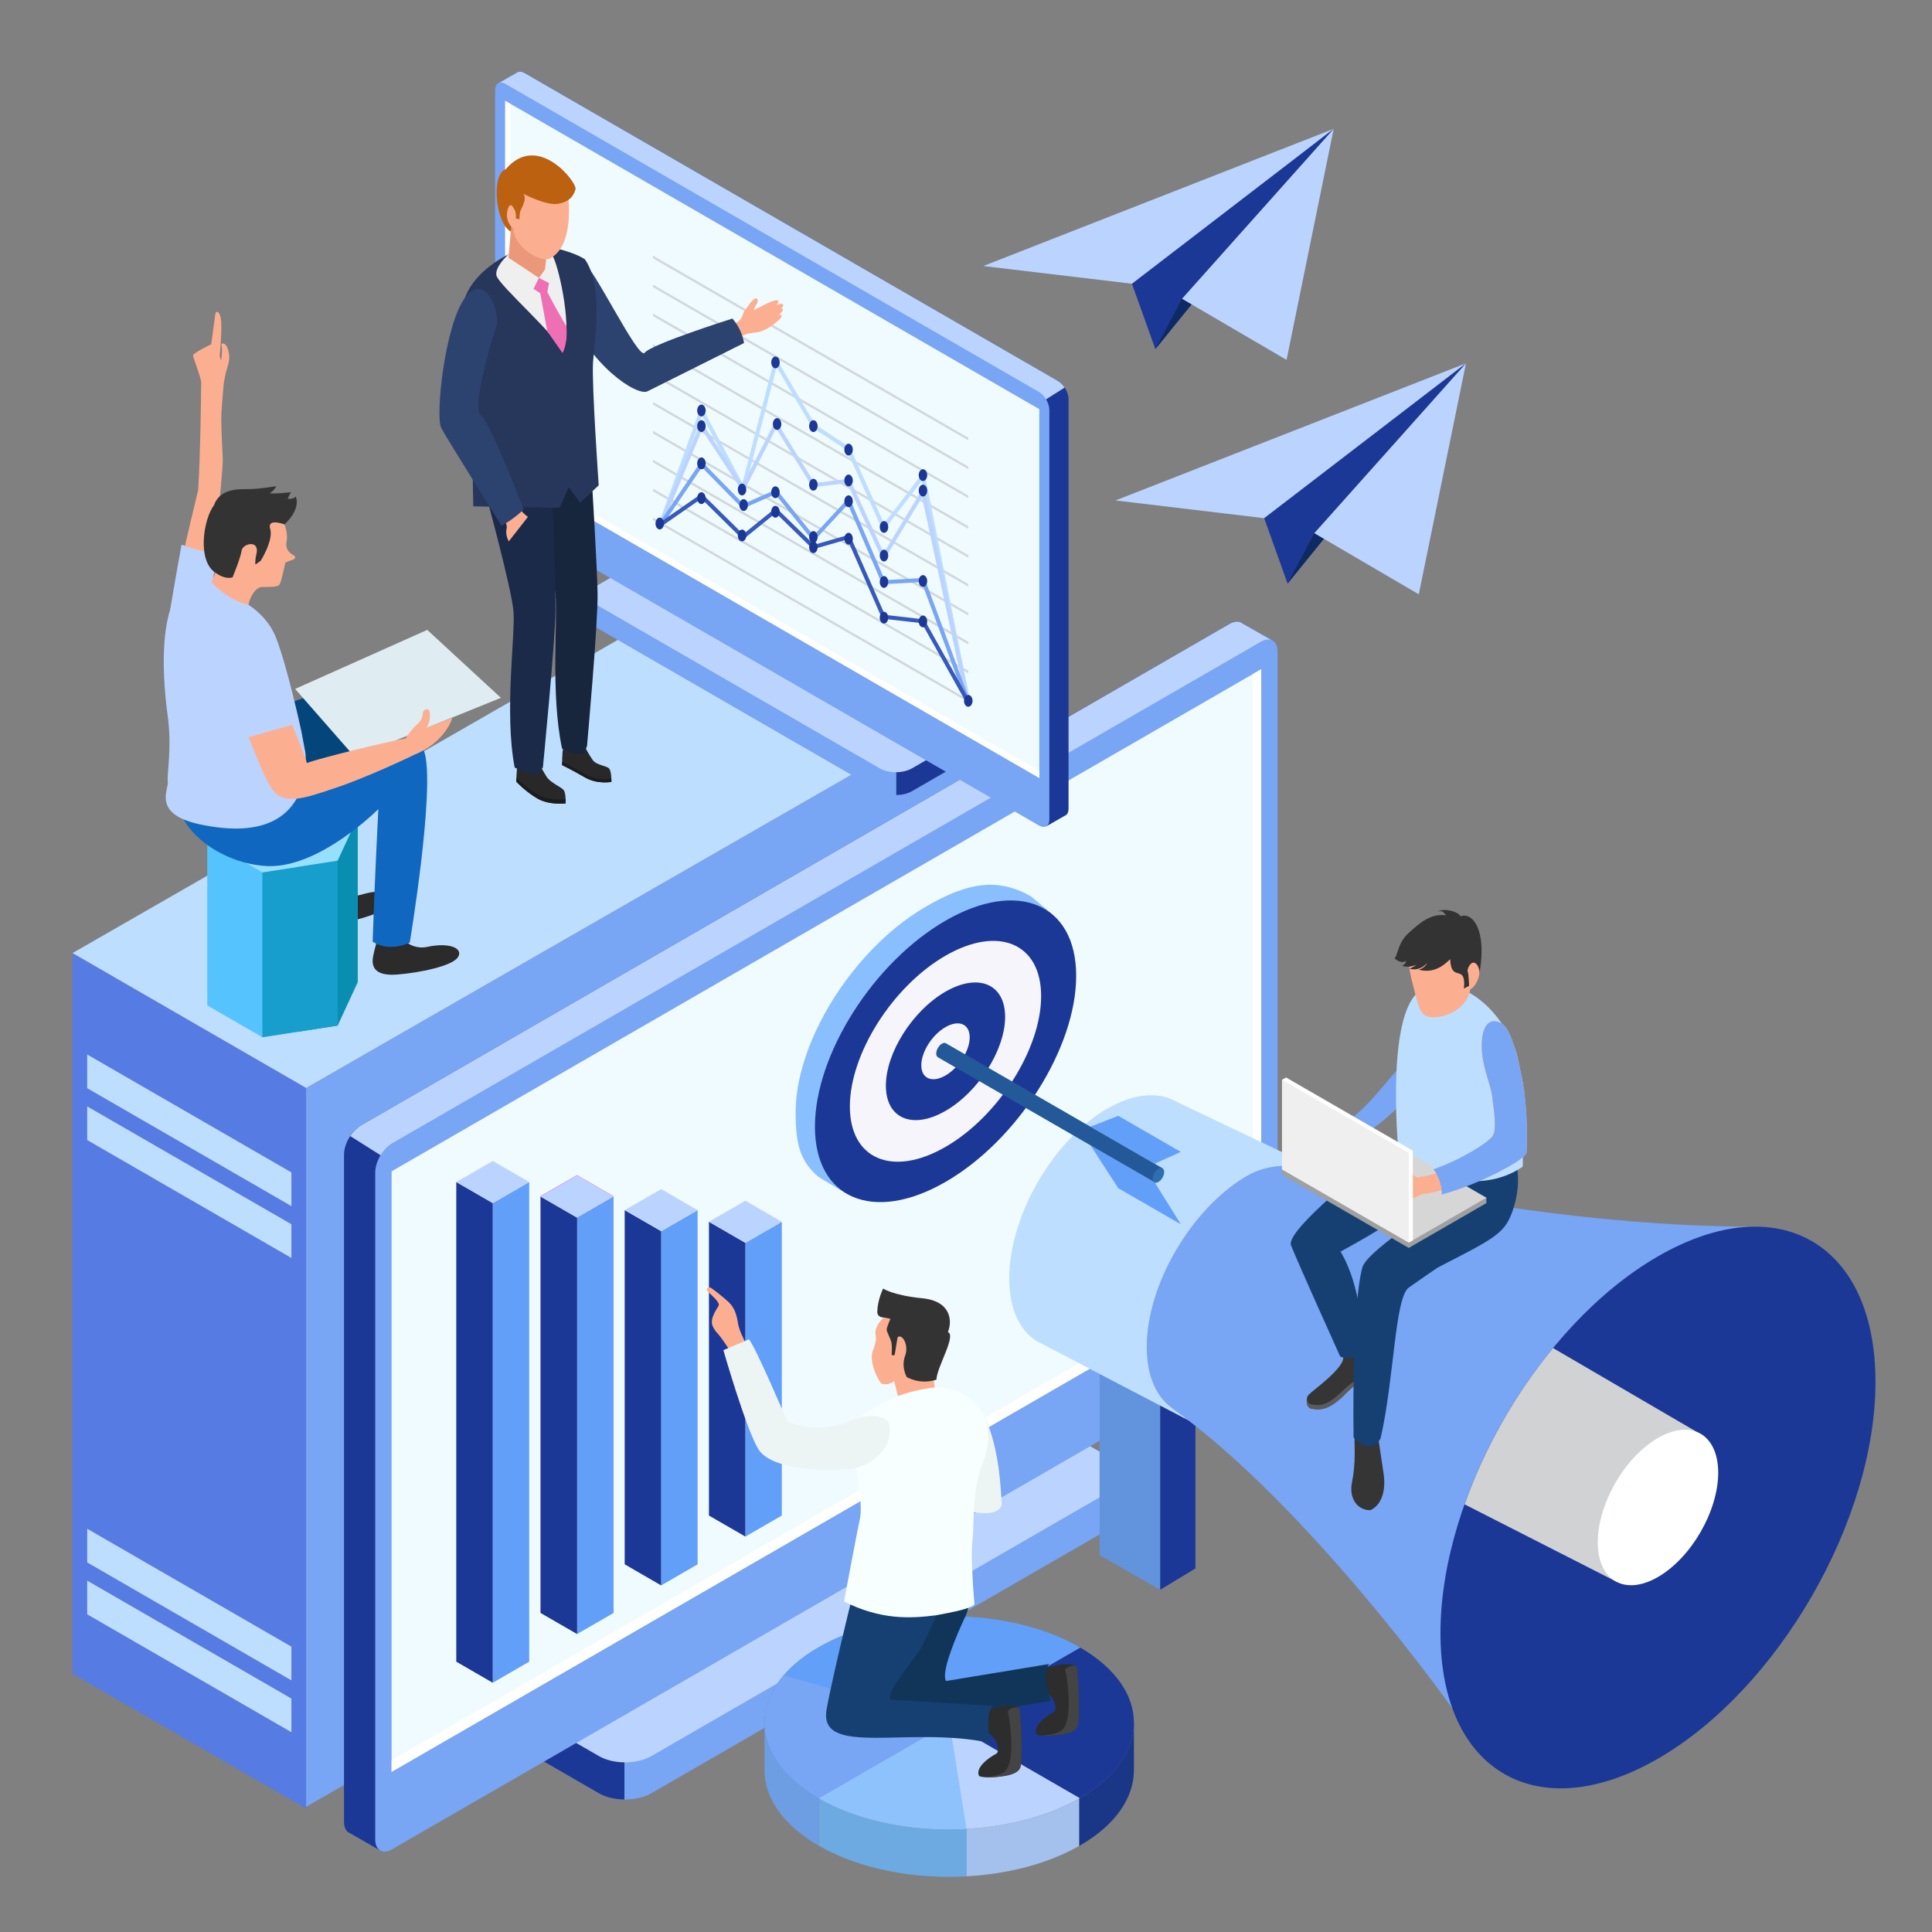 <?xml version="1.0" encoding="utf-8"?>
<!-- Generator: Adobe Illustrator 23.0.2, SVG Export Plug-In . SVG Version: 6.00 Build 0)  -->
<svg version="1.1" id="Layer_1" xmlns="http://www.w3.org/2000/svg" xmlns:xlink="http://www.w3.org/1999/xlink" x="0px" y="0px"
	 width="360px" height="360px" viewBox="0 0 360 360" style="enable-background:new 0 0 360 360;" xml:space="preserve">
<rect x="0" y="0" width="360" height="360" fill="#808080" stroke="none"/>
<g>
	<polygon style="fill:#567BE2;" points="57.03,337 13.52,311.88 13.52,177.58 57.03,202.7 	"/>
	<polygon style="fill:#78A5F4;" points="182.91,264.01 57.03,336.69 57.03,202.72 183.64,130 	"/>
	<polygon style="fill:#BDDEFF;" points="140.12,104.87 13.52,177.59 57.05,202.72 183.64,130 	"/>
	<g>
		<g>
			<g>
				<polygon style="fill:#BDDEFF;" points="54.3,218.46 16.25,196.49 16.25,202.77 54.3,224.74 				"/>
			</g>
			<g>
				<polygon style="fill:#BDDEFF;" points="54.3,228.12 16.25,206.16 16.25,212.43 54.3,234.4 				"/>
			</g>
			<g>
				<polygon style="fill:#BDDEFF;" points="54.3,306.83 16.25,284.86 16.25,291.14 54.3,313.11 				"/>
			</g>
			<g>
				<polygon style="fill:#BDDEFF;" points="54.3,316.5 16.25,294.53 16.25,300.81 54.3,322.77 				"/>
			</g>
		</g>
	</g>
	<path style="fill:#78A5F4;" d="M209.38,281.49L209.38,281.49l0-6.57l-4.72,2.37l-8.29-4.79c-2.7-1.56-7.08-1.56-9.77,0
		l-83.27,48.08l-4.74-2.31v6.49l0,0c-0.11,1.1,0.56,2.21,2,3.04l11,6.35c2.7,1.56,7.07,1.56,9.77,0l86.01-49.66
		C208.81,283.68,209.47,282.58,209.38,281.49z"/>
	<path style="fill:#1C3896;" d="M103.34,320.59l-4.74-2.31v6.49l0,0c-0.11,1.1,0.56,2.21,2,3.04l11,6.35
		c1.31,0.76,3.03,1.14,4.75,1.16v-22.24L103.34,320.59z"/>
	<path style="fill:#BBD4FF;" d="M111.6,327.22c2.7,1.56,7.07,1.56,9.77,0l86.01-49.65c2.7-1.56,2.7-4.08,0-5.64l-10.99-6.35
		c-2.7-1.56-7.08-1.56-9.77,0l-86.01,49.65c-2.7,1.56-2.7,4.08,0,5.64L111.6,327.22z"/>
	<path style="fill:#1C3896;" d="M237.12,119.37l-5.63-3.21c-0.12-0.09-0.24-0.17-0.38-0.22l0,0l0,0c-0.54-0.21-1.24-0.12-2.01,0.32
		L67.24,209.72c-1.74,1-3.14,3.44-3.14,5.44v124.3c0,1,0.35,1.71,0.92,2.04c0.09,0.05,0.17,0.09,0.26,0.12l5.6,3.22l1.16-6.06
		l-1.67,0.7l158.73-91.64c1.74-1.01,3.15-3.44,3.15-5.45V122.76L237.12,119.37z"/>
	<path style="fill:#BBD4FF;" d="M231.49,116.16c-0.12-0.09-0.24-0.17-0.38-0.22l0,0l0,0c-0.54-0.21-1.24-0.12-2.01,0.32
		L67.24,209.72c-0.75,0.44-1.44,1.15-1.98,1.97l108.2,68.25l55.64-32.12c1.74-1.01,3.15-3.44,3.15-5.45V122.76l4.88-3.39
		L231.49,116.16z"/>
	<path style="fill:#78A5F4;" d="M238.06,245.7c0,2-1.41,4.44-3.14,5.44L73.06,344.59c-1.74,1-3.14,0.19-3.14-1.81v-124.3
		c0-2,1.4-4.44,3.14-5.44l161.86-93.45c1.73-1,3.14-0.19,3.14,1.81V245.7z"/>
	<polygon style="fill:#F0FBFF;" points="235.01,236.59 72.97,330.15 72.97,218.26 235.01,124.7 	"/>
	<polygon style="fill:#FFFFFF;" points="233.42,125.62 233.42,235.36 72.97,328 72.97,330.15 235.01,236.59 235.01,124.7 	"/>
	<polygon style="fill:#6294DD;" points="216.19,296.23 204.89,289.77 204.89,242.95 216.19,242.95 	"/>
	<polygon style="fill:#1C3896;" points="216.19,296.23 222.75,292.26 222.75,242.95 216.19,242.95 	"/>
	<path style="fill:#BDDEFF;" d="M219.22,205.29L219.22,205.29c-3.3-1.9-7.86-1.62-12.9,1.29c-10.08,5.82-18.26,19.98-18.26,31.63
		c0,5.69,1.95,9.72,5.12,11.68c0.28,0.17,0.58,0.3,0.87,0.44l-0.01,0.02l27.39,14.3l28.36-44.78L219.22,205.29z"/>
	<path style="fill:#78A5F4;" d="M245.82,218.16C245.82,218.16,245.83,218.16,245.82,218.16c-4.68-1.16-9.2-1.65-13.88,1.19
		c-9.96,6.03-18.26,19.98-18.26,31.63c0,5.33,1.73,9.18,4.55,11.27c0,0.01,0,0.01,0,0.02c25.88,18.51,52.44,56.14,52.44,56.14
		s22.9-41.94,56.63-89.82C285.99,228.55,245.82,218.16,245.82,218.16z"/>
	<path style="fill:#1C3896;" d="M268.41,304.3c0,25.85,18.15,36.32,40.53,23.4c22.38-12.93,40.53-44.35,40.53-70.2
		c0-25.85-18.15-36.32-40.53-23.4C286.56,247.02,268.41,278.45,268.41,304.3z"/>
	<g>
		<path style="fill:#D1D2D3;" d="M272.9,280.31l28.33,14.43l16.33-27.11l-28.17-16.44C282.34,259.74,276.59,269.91,272.9,280.31z"/>
		<path style="fill:#FFFFFF;" d="M297.72,287.37c0,7.16,5.02,10.06,11.22,6.48c6.19-3.58,11.22-12.27,11.22-19.43
			c0-7.15-5.02-10.05-11.22-6.48C302.74,271.52,297.72,280.22,297.72,287.37z"/>
	</g>
	<polygon style="fill:#629FF9;" points="138.89,286.32 145.68,282.4 145.68,227.66 138.89,231.58 	"/>
	<polygon style="fill:#1C3896;" points="132.1,282.4 138.89,286.32 138.89,231.58 132.1,227.66 	"/>
	<polygon style="fill:#BBD4FF;" points="138.89,231.58 145.68,227.66 138.89,223.73 132.09,227.66 	"/>
	<polygon style="fill:#629FF9;" points="123.2,295.42 129.99,291.49 129.99,225.49 123.2,229.41 	"/>
	<polygon style="fill:#1C3896;" points="116.4,291.49 123.2,295.42 123.2,229.41 116.4,225.49 	"/>
	<polygon style="fill:#BBD4FF;" points="123.2,229.41 129.99,225.49 123.2,221.57 116.4,225.49 	"/>
	<g>
		<g>
			<polygon style="fill:#B26ABF;" points="107.5,304.37 114.3,300.45 114.3,222.87 107.5,226.8 			"/>
			<polygon style="fill:#CC75DB;" points="100.71,300.45 107.51,304.37 107.51,226.8 100.71,222.87 			"/>
		</g>
		<polygon style="fill:#DA8CE5;" points="107.51,226.8 114.3,222.87 107.51,218.95 100.71,222.87 		"/>
	</g>
	<polygon style="fill:#629FF9;" points="107.52,304.48 114.32,300.56 114.32,222.98 107.52,226.9 	"/>
	<polygon style="fill:#1C3896;" points="100.74,300.56 107.53,304.48 107.53,226.9 100.74,222.98 	"/>
	<polygon style="fill:#BBD4FF;" points="107.53,226.9 114.32,222.98 107.53,219.05 100.73,222.98 	"/>
	<polygon style="fill:#629FF9;" points="91.81,313.56 98.61,309.63 98.61,220.25 91.81,224.18 	"/>
	<polygon style="fill:#1C3896;" points="85.02,309.63 91.82,313.56 91.82,224.18 85.02,220.25 	"/>
	<polygon style="fill:#BBD4FF;" points="91.82,224.18 98.61,220.25 91.82,216.33 85.02,220.25 	"/>
	<g>
		<path style="fill:#8ABFFF;" d="M195.5,171.79l0.8-1.22l-4.12-3.5c-6.26-3.59-11.78-2.68-19.59,1.83
			c-8.2,4.73-15.44,12.97-19.85,21.73c-2.82,5.61-4.49,11.42-4.49,16.67c0,6.21,0.97,9.18,4.31,12.04l4.87,2.9l3.57-0.89
			c3.45-0.12,7.4-1.34,11.59-3.76c4.08-2.36,7.93-5.59,11.31-9.32c7.75-8.55,13.03-19.72,13.03-29.08
			C196.92,176.3,196.42,173.82,195.5,171.79z"/>
		<path style="fill:#2E4759;" d="M180.12,185.49c0,6.14-4.97,13.98-11.11,17.53c-6.13,3.54-11.11,1.44-11.11-4.7
			c0-6.13,4.97-13.98,11.11-17.52C175.14,177.26,180.12,179.36,180.12,185.49z"/>
		<path style="fill:#40B5B5;" d="M173.52,189.31c0,2.49-2.02,5.68-4.51,7.11c-2.49,1.44-4.51,0.58-4.51-1.91
			c0-2.49,2.02-5.67,4.51-7.11C171.5,185.96,173.52,186.82,173.52,189.31z"/>
	</g>
	<path style="fill:#1C3896;" d="M200.53,181.84c0,13.44-10.9,30.63-24.34,38.39c-13.44,7.76-24.34,3.15-24.34-10.29
		c0-13.44,10.9-30.63,24.34-38.39C189.63,163.79,200.53,168.4,200.53,181.84z"/>
	<path style="fill:#F6F5FB;" d="M194,185.61c0,9.84-7.98,22.42-17.82,28.1c-9.84,5.68-17.82,2.31-17.82-7.53
		c0-9.84,7.98-22.42,17.82-28.1C186.02,172.4,194,175.77,194,185.61z"/>
	<path style="fill:#1C3896;" d="M187.29,189.48c0,6.14-4.97,13.98-11.11,17.52c-6.13,3.54-11.11,1.44-11.11-4.7
		c0-6.13,4.97-13.98,11.11-17.52C182.32,181.25,187.29,183.35,187.29,189.48z"/>
	<path style="fill:#F6F5FB;" d="M180.69,193.29c0,2.49-2.02,5.67-4.51,7.11c-2.49,1.44-4.51,0.59-4.51-1.9
		c0-2.49,2.02-5.68,4.51-7.11C178.67,189.95,180.69,190.8,180.69,193.29z"/>
	<g>
		<g>
			<polygon style="fill:#629FF9;" points="208.37,207.92 220.02,214.64 215.15,216.84 203.19,209.94 			"/>
			<polygon style="fill:#629FF9;" points="208.37,221.4 220.02,228.12 215.15,220.29 203.19,213.39 			"/>
		</g>
	</g>
	<path style="fill:#235999;" d="M204.03,210.43l-27.74-16.01c-0.02-0.01-0.04-0.03-0.06-0.04l-0.03-0.02l0,0.01
		c-0.18-0.08-0.42-0.05-0.68,0.1c-0.59,0.34-1.07,1.17-1.07,1.85c0,0.37,0.14,0.61,0.37,0.71l0,0.01l40.34,23.27l1.52-2.58
		L204.03,210.43z"/>
	<path style="fill:#2F6FAF;" d="M216.93,218.39c0,0.68-0.48,1.51-1.07,1.85c-0.59,0.34-1.07,0.07-1.07-0.61
		c0-0.68,0.48-1.51,1.07-1.85C216.46,217.43,216.93,217.71,216.93,218.39z"/>
	<g>
		<path style="fill:#2B2B2B;" d="M58.04,166.06c0,0-0.71,3.18-0.57,4.17c0.15,0.98,0.67,2.7,4.76,2.04
			c4.09-0.65,10.17-2.4,11.05-4.16c0.88-1.76-1.99-2.63-5.99-1.39c-2.37,0.68-4.31-0.84-4.31-0.84L58.04,166.06z"/>
		<path style="fill:#04467C;" d="M41.38,137.49c7.93-4.67,20.97-11.47,22.69-6.72c2.48,6.88,0.03,35.41,0.03,35.41
			s-3.57,2.17-6.9,0.37c-0.55-11.38-0.91-24.72-0.91-24.72s-6.95,8.22-14.9,11.19V137.49z"/>
	</g>
	<g>
		<polygon style="fill:#55C3FE;" points="66.66,152.28 66.66,183 62.91,191.1 48.89,193.27 38.62,187.34 38.62,156.62 		"/>
		<polygon style="fill:#098EB2;" points="55.34,154.03 66.66,152.28 66.66,183 62.91,191.1 55.34,192.27 		"/>
		<polygon style="fill:#179ECC;" points="62.91,160.38 62.91,191.1 48.89,193.27 48.89,162.55 		"/>
		<polygon style="fill:#97DFFF;" points="56.4,146.35 42.38,148.52 38.62,156.62 48.89,162.55 62.91,160.38 66.66,152.28 		"/>
	</g>
	<path style="fill:#FCAF90;" d="M36.93,91.31c0.43-7.03,0.53-17.1,0.56-20.07l0,0c-0.07-0.91-1.22-3.85-1.52-4.95
		c-0.12-0.48,3.39-2.14,3.39-2.14s0.66-4.82,0.76-5.61c0.1-0.79,1-0.61,1.1,1.51c0.1,2.13-0.2,5.28-0.26,5.99
		c-0.06,0.7,0.24,1.07,0.24,1.07s0.31-1.81,0.1-2.58c-0.21-0.77,0.78-0.82,1.2,0.64c0.42,1.46,0.19,2.26-0.31,3.9
		c-0.2,0.67-0.38,1.59-0.51,2.45c-0.08,0.87-0.21,2.41-0.29,3.53c-0.22,2.94-0.24,2.68,0.12,10.63c0.05,1.07-0.74,9.25-0.96,11.04
		L42.14,93c-1.57,12.82-5.61,22.16-5.61,22.16l-4.8-1.62C31.73,113.55,35.33,97.8,36.93,91.31z"/>
	<path style="fill:#BBD4FF;" d="M40.56,103.33c-1.31,7.2-2.59,11.84-2.59,11.84l-6.25-1.62c0,0,0.97-5.84,2.11-12.06
		C36.08,102.43,38.32,102.74,40.56,103.33z"/>
	<polygon style="fill:#DFECF2;" points="93.34,130.03 66.11,141.06 54.99,128.37 79.61,117.37 	"/>
	<path style="fill:#2B2B2B;" d="M60.97,148.93c0,0,0.34,3.06,0.73,3.89c0.39,0.83,1.27,2.18,4.28,0.29c3-1.89,7.24-5.4,7.44-7.24
		c0.19-1.85-2.28-1.7-5.06,0.68c-1.65,1.36-3.6,0.63-3.6,0.63L60.97,148.93z"/>
	<g>
		<path style="fill:#2B2B2B;" d="M70.33,175.06c0,0-0.96,3.12-0.9,4.11c0.07,0.99,0.45,2.74,4.58,2.42
			c4.13-0.32,10.33-1.58,11.35-3.27c1.02-1.68-1.77-2.78-5.86-1.86c-2.41,0.48-4.23-1.19-4.23-1.19L70.33,175.06z"/>
		<path style="fill:#1067BF;" d="M49.62,148.52c0,0,27.6-15.22,29.52-8.17c1.92,7.06-2.79,35.3-2.79,35.3s-3.74,1.89-6.91-0.18
			c0.36-11.39,1.06-24.71,1.06-24.71s-10.98,11.07-20.74,10.62c-9.76-0.44-21.94-9.36-14.97-20.65
			C43.04,140.13,49.62,148.52,49.62,148.52z"/>
	</g>
	<path style="fill:#BBD4FF;" d="M43.27,111.09c0,0,5.96,2.09,8.16,7.74c2.2,5.65,4.72,17.41,4.72,17.41l0.75,3.99
		c0,0,2.42,18.1-19.68,13.37c-8.92-1.91-5.74-6.5-5.95-7.96c-0.21-1.46,0.83-6.16-0.04-12.43c-0.87-6.27-2.9-27.33,8.53-25.56
		C45.3,109.42,43.27,111.09,43.27,111.09z"/>
	<g>
		<path style="fill:#FCAF90;" d="M52.75,97.1c0,0,0.03,0.05,0.07,0.15c0.23,0.5,0.9,2.2,0.57,3.72c-0.39,1.82,1.48,2.59,1.48,2.59
			s0.48,0.49-0.4,0.77c-0.88,0.28-1.3,0.51-1.3,0.51s-0.72,3.47-1.06,4.04c-0.33,0.57-1.92,0.48-3.25,0.49
			c-1.33,0.01-2.43,2.2-2.56,3.37c-3.86-0.88-6.9-4.22-6.9-4.22l1.25-3.04C40.65,105.48,45.39,91.88,52.75,97.1z"/>
		<path style="fill:#333333;" d="M48.58,104.5c0,0,2.41-3.86,1.77-5.95C49.71,96.46,53,97.71,53,97.71s3.03-2.56,2.13-5.17
			c-0.59,0.57-1.53,0.39-1.53,0.39l0.6-1.22c0,0-3.05,0.37-3.95,0.2c0.79-0.44,1.25-1.31,1.25-1.31s-3.3,0.52-4.97,0.54
			c-1.67,0.02-5.5-0.29-6.64,2.96c-2.03,2.72-3.16,10.39,0.23,12.6c2.01,1.44,3.22,0.87,3.22,0.87s1.47-3.56,1.68-4.95
			c0.22-1.39,3.35-2.08,2.78,0.53c-0.33,1.29-0.21,2.05-0.21,2.05L48.58,104.5z"/>
	</g>
	<path style="fill:#FCAF90;" d="M52.64,130.79c0,0,4.28,9.96,4.53,11.39c2.91-1.07,15.46-4.06,18.39-4.59
		c0.01-0.03,0.03-0.04,0.03-0.04s1.12-1.73,2.11-2.55c0.99-0.83,1.06-1.7,1.11-2.25c0.05-0.55,1.24-1.14,1.31,0.32
		c0.08,1.47-0.64,2.54-0.64,2.54l4.8-1.83c0,0-1.23,4.61-7.38,6.98c0,0.01,0,0.03,0,0.03s-8.37,4.02-14.31,6
		c-5.93,1.98-9.94,3.5-12.15-0.13c-2.21-3.64-6.65-15.96-6.65-15.96L52.64,130.79z"/>
	<path style="fill:#BBD4FF;" d="M54.99,134.89c0,0-3.01-14.69-4.38-16.93c-1.37-2.24-7.09-2.88-9.05,1.89
		c-1.96,4.76,3.07,17.99,3.07,17.99L54.99,134.89z"/>
	<polygon style="fill:#BBD4FF;" points="273.16,67.7 207.86,93.25 236.02,96.61 	"/>
	<polygon style="fill:#1C3896;" points="235.56,96.55 239.92,108.74 273.16,67.7 	"/>
	<polygon style="fill:#0F2963;" points="244.9,99.35 239.92,108.74 273.16,67.7 	"/>
	<polygon style="fill:#BBD4FF;" points="273.16,67.7 264.37,110.74 244.9,99.35 	"/>
	<polygon style="fill:#BBD4FF;" points="248.51,24.01 183.22,49.57 211.37,52.92 	"/>
	<polygon style="fill:#1C3896;" points="210.92,52.87 215.28,65.05 248.51,24.01 	"/>
	<polygon style="fill:#0F2963;" points="220.25,55.67 215.28,65.05 248.51,24.01 	"/>
	<polygon style="fill:#BBD4FF;" points="248.51,24.01 239.73,67.06 220.25,55.67 	"/>
	<path style="fill:#7A8389;" d="M211.29,321l-3.62-0.02c-1.61-1.87-3.76-3.62-6.46-5.18c-13.44-7.76-35.23-7.76-48.67,0
		c-2.52,1.45-4.57,3.08-6.14,4.81l-3.93-0.03l-0.01,9.25v0.04c0.01,5.08,3.37,10.16,10.08,14.03c13.44,7.76,35.23,7.76,48.67,0
		c6.72-3.87,10.07-8.95,10.08-14.04c0-0.01,0-0.03,0-0.05L211.29,321z"/>
	<path style="fill:#6D9DE2;" d="M144.16,320.59l-1.7-0.01l-0.01,9.25v0.04c0.01,5.08,3.37,10.16,10.08,14.03
		c0.03,0.02,0.06,0.03,0.09,0.05v-9.86C147.93,331.84,146.16,325.58,144.16,320.59z"/>
	<path style="fill:#6DAAE2;" d="M153.01,334.26c-0.13-0.06-0.25-0.11-0.38-0.17v9.86c7.54,4.33,17.68,6.22,27.51,5.68v-9.77
		C170.91,340.16,161.21,337.88,153.01,334.26z"/>
	<path style="fill:#1A3787;" d="M211.29,321l-3.62-0.02c-1.61-1.87-3.76-3.62-6.46-5.18c-13.44-7.76-35.23-7.76-48.67,0
		c-2.52,1.45-4.57,3.08-6.14,4.81l-2.23-0.01c2,4.99,3.76,11.25,8.46,13.49v-1.35v1.35c0.13,0.06,0.25,0.12,0.38,0.17
		c8.2,3.62,17.9,5.9,27.13,5.59v-0.49v0.49c7.7-0.26,15.06-2.32,20.94-6.91v-0.86v0.86c3.11-2.43,5.81-5.57,7.92-9.54
		c-2.11,3.96-4.81,7.1-7.92,9.54v11.03c0.04-0.03,0.09-0.05,0.13-0.07c6.72-3.87,10.07-8.95,10.08-14.04c0-0.01,0-0.03,0-0.05
		L211.29,321z"/>
	<path style="fill:#A4C1ED;" d="M180.13,339.85v9.77c7.63-0.42,15.07-2.3,20.94-5.66v-11.03
		C195.2,337.53,187.83,339.59,180.13,339.85z"/>
	<path style="fill:#6E777F;" d="M201.21,335.05c-13.44,7.76-35.23,7.76-48.67,0c-13.44-7.76-13.44-20.34,0-28.1
		c13.44-7.76,35.23-7.76,48.67,0C214.65,314.71,214.64,327.29,201.21,335.05z"/>
	<path style="fill:#629FF9;" d="M201.21,306.95c-13.44-7.76-35.23-7.76-48.67,0c-0.01,0.01-0.02,0.01-0.03,0.02
		c-13.41,7.76-13.4,20.33,0.03,28.08c0.03,0.02,0.07,0.04,0.1,0.05l24.3-14.03l24.36-14.06
		C201.27,306.99,201.24,306.97,201.21,306.95z"/>
	<path style="fill:#78A5F4;" d="M146.05,312.15c-6.4,7.43-4.24,16.7,6.49,22.9c0.03,0.02,0.07,0.04,0.1,0.05l24.3-14.03
		L146.05,312.15z"/>
	<path style="fill:#1C3896;" d="M201.21,335.05c13.41-7.74,13.44-20.28,0.09-28.04l-24.36,14.06l24.24,13.99
		C201.19,335.06,201.2,335.05,201.21,335.05z"/>
	<path style="fill:#BBD4FF;" d="M176.94,321.07l-24.3,14.03c13.44,7.7,35.13,7.69,48.54-0.04L176.94,321.07z"/>
	<path style="fill:#8EC2FC;" d="M176.94,321.07l-24.3,14.03c7.53,4.31,17.65,6.21,27.45,5.68L176.94,321.07z"/>
	<g>
		<path style="fill:#353535;" d="M254.21,251.19c0,0,0.17,1.19,0.6,2.08c0.43,0.89,0.55,2.68,0.55,2.68s-3.04,1.83-5.18,4.12
			c-2.36,2.53-4.12,2.8-5.91,2.38c-0.85-0.17-1.06-1.83-0.43-2.55c0.64-0.73,6.71-4.97,6.46-7.05
			C251.32,251.83,254.21,251.19,254.21,251.19z"/>
		<path style="fill:#5B5B5B;" d="M244.27,261.65c1.78,0.42,3.17,0.18,5.91-2.49c2.02-1.98,4.68-3.5,5.11-3.93
			c0.05,0.41,0.08,0.85,0.08,0.85s-2.42,1.37-4.61,3.63c-2.79,2.87-4.69,3.17-6.48,2.74c-0.62-0.12-0.9-1.04-0.76-1.8
			C243.6,261.15,243.86,261.57,244.27,261.65z"/>
	</g>
	<path style="fill:#164072;" d="M263.93,224.65c0,0-6.3,4.34-14.15,8.57c3.87,6.3,4.36,16.64,4.1,18.49
		c-2.42,2.26-4.17,1.02-4.17,1.02s-8.06-17.85-9.15-20.69c-1.09-2.84,15.55-15.81,15.55-15.81L263.93,224.65z"/>
	<path style="fill:#353535;" d="M256.87,268.27c0,0,0.48,3.29,0.94,6.31c0.45,3.01-0.26,5.79-2.45,6.82
		c-2.07,0.06-4.13-1.81-3.42-5.29c0.71-3.48,0.43-6.45,0.45-8.1C252.41,266.36,256.87,268.27,256.87,268.27z"/>
	<path style="fill:#164072;" d="M275.16,231.53c0,0-3.87,2.19-12.66,8.39c-2.62,1.93-2.72,17.25-5.26,28.12
		c-1.91,3.39-5.02-0.22-5.02-0.22s-0.41-24.05,1.63-31.63c0.79-2.93,12.37-10.27,12.37-10.27L275.16,231.53z"/>
	<path style="fill:#E2E2E2;" d="M249.5,214.36c-0.32-0.18-0.55-0.44-0.71-0.74l1.49,0.83C249.84,214.41,249.53,214.38,249.5,214.36z
		"/>
	<path style="fill:#78A5F4;" d="M246.53,210.12c4.69,1.64,12.28-9.4,13.71-10.59c0.69-0.57,0.88-1.56,0.91-2.8h3.5
		c-0.89,3.77-2.24,7.42-2.74,8.1c-0.92,1.25-11.42,11.41-13.94,7.52C249.55,211.54,246.22,211.94,246.53,210.12z"/>
	<g>
		<g>
			<path style="fill:#164072;" d="M265.21,228.68c0.32-3.47,0.73-6.89-0.12-8.47c-0.73-1.35,0.4-6.12,0.4-6.12l16.43,0.64
				c0,0,2.29,4.72-0.26,11.42c-1.45,3.83-3.68,4.85-13.75,10.03C268.41,233.05,269.06,227.78,265.21,228.68z"/>
		</g>
	</g>
	<path style="fill:#BDDEFF;" d="M260.48,213.23c0,0-2.34-26.22,4.84-28.97c7.19-2.75,13.77,3.8,16.58,10.14
		c2.81,6.34,1.81,20.05,1.84,22.99C273.88,224.17,260.21,216.49,260.48,213.23z"/>
	<path style="fill:#FCAF90;" d="M263.3,173.76c0,0-1.79,2.87-0.19,9.1c1.3,5.05,1.46,6.47,3.57,6.68c2.11,0.22,6.65-1.21,7.28-5.21
		c0.63-0.14,2.4-2.54,1.39-4.45c-1.01-1.91-1.73,0.18-1.73,0.18s0.04-4.17-2.9-5.69C267.77,172.86,263.3,173.76,263.3,173.76z"/>
	<path style="fill:#333333;" d="M270.22,178.77c-0.01-0.24-2.25,2.95-5.84,1.92c1.24-0.38,1.52-1.24,1.52-1.24s-1.2,1.61-3.27,1.06
		c0.88-0.37,1.31-0.76,1.31-0.76s-1.37,0.72-2.68,0.2c0.83-0.36,0.7-0.9,0.7-0.9s-0.73,0.73-2.15-0.51
		c0.58-0.08,0.52-2.73,2.61-4.64c2.09-1.91,4.27-3.8,7.06-3.33c-0.69-0.72-0.58-0.88-1.57-0.73c1.12-0.62,3.58-0.13,4.27,0.9
		c2.18-0.83,4.88,2.47,3.53,10.39c-0.03-0.2-0.21-1.49-0.98-1.73c-0.77-0.24-1.42,1.27-1.24,1.65c0.17,0.39,0.26,2.64,0.26,2.64
		l-0.99,0.52c0,0,0.31-1.96-0.4-2.56C271.64,181.05,270.36,181.79,270.22,178.77z"/>
	<polygon style="fill:#A0A0A0;" points="262.5,232.53 238.88,218.9 238.88,217.89 276.97,223.18 276.97,224.18 	"/>
	<polygon style="fill:#D6D6D6;" points="262.5,231.53 238.88,217.89 253.35,209.54 276.97,223.18 	"/>
	
		<linearGradient id="SVGID_1_" gradientUnits="userSpaceOnUse" x1="70.694" y1="210.364" x2="98.861" y2="210.364" gradientTransform="matrix(1 0 0 1 185.118 0)">
		<stop  offset="0" style="stop-color:#FFE2C4"/>
		<stop  offset="1" style="stop-color:#FFB870"/>
	</linearGradient>
	<path style="fill:url(#SVGID_1_);" d="M256.14,219.12c1-0.07,2.13,0.17,3.89,0.2c1.76,0.04,1.69-0.96,1.76-2.38
		c0.56,0.41,0.89,1.52,1.79,2.17c0.9,0.65,1.32,0,1.32,0l0.19,0.14c6.37-1.12,12.09-6.13,13.09-7.64c1.03-1.56-0.41-7.97-0.66-12.2
		c0,0,0.96-3.78,4.37-1.85c3.4,1.93,1.63,15.73,1.63,17.28c0,1.55-12.64,7.13-18.61,7.67c-1.01,0.58-2.23,1.11-3.44,1.19
		C256.33,223.6,255.14,219.19,256.14,219.12z"/>
	<path style="fill:#FCAF90;" d="M256.14,219.12c1-0.07,2.13,0.17,3.89,0.2c1.76,0.04,1.69-0.96,1.76-2.38
		c0.56,0.41,0.89,1.52,1.79,2.17c0.9,0.65,1.32,0,1.32,0l0.19,0.14c6.37-1.12,12.09-6.13,13.09-7.64c0.67-1.01,0.3-4.04-0.11-7.2
		c-0.35-2.78-2.31-6.29-1.92-10.76c0,0,0.31-4.84,3.71-2.91c1.75,0.99,3.27,7.15,4.12,12.3c0.81,6.45,0.47,10.72,0.47,11.71
		c0,1.54-13.57,7.22-19.54,7.77c-1.01,0.58-2.23,1.11-3.44,1.19C256.33,223.6,255.14,219.19,256.14,219.12z"/>
	<path style="fill:#78A5F4;" d="M267.07,217.89c5.2-1.79,10.25-4.99,11.11-6.28c0.67-1.01,0.3-4.04-0.11-7.2
		c-0.35-2.78-2.31-6.29-1.92-10.76c0,0,0.31-4.84,3.71-2.91c1.75,0.99,3.27,7.15,4.12,12.3c0.81,6.45,0.47,10.72,0.47,11.71
		c0,1.28-9.22,6.13-15.81,7.82C268.8,221.47,268.11,218.99,267.07,217.89z"/>
	<polygon style="fill:#FFFFFF;" points="238.88,201.19 262.5,231.53 263.27,231.12 263.26,214.41 239.65,200.78 	"/>
	<polygon style="fill:#EFEFEF;" points="238.88,217.89 262.5,231.53 262.5,214.82 238.88,201.19 	"/>
	<path style="fill:#78A5F4;" d="M109.88,115.08L109.88,115.08l0-4.03l2.9,1.46l5.09-2.94c1.66-0.96,4.35-0.96,6,0L175,139.09
		l2.91-1.42v3.99l0,0c0.06,0.67-0.34,1.36-1.23,1.87l-6.75,3.9c-1.66,0.96-4.34,0.96-6,0l-52.82-30.5
		C110.23,116.42,109.82,115.74,109.88,115.08z"/>
	<path style="fill:#1C3896;" d="M175,139.09l2.91-1.42v3.99l0,0c0.06,0.67-0.34,1.36-1.23,1.87l-6.75,3.9
		c-0.81,0.47-1.86,0.7-2.92,0.71v-13.66L175,139.09z"/>
	<path style="fill:#BBD4FF;" d="M169.93,143.17c-1.66,0.96-4.34,0.96-6,0l-52.82-30.5c-1.66-0.96-1.66-2.51,0-3.47l6.75-3.9
		c1.66-0.96,4.35-0.96,6,0l52.82,30.5c1.65,0.96,1.65,2.51,0,3.47L169.93,143.17z"/>
	<path style="fill:#1C3896;" d="M92.84,15.51l3.46-1.97c0.07-0.06,0.15-0.1,0.24-0.13l0,0l0,0c0.33-0.13,0.76-0.07,1.23,0.2
		l99.41,57.4c1.07,0.62,1.93,2.11,1.93,3.34v76.34c0,0.62-0.22,1.05-0.56,1.25c-0.05,0.03-0.11,0.05-0.16,0.07l-3.44,1.97
		l-0.71-3.72l1.03,0.43L97.77,94.4c-1.07-0.62-1.93-2.11-1.93-3.34V17.59L92.84,15.51z"/>
	<path style="fill:#BBD4FF;" d="M96.29,13.54c0.07-0.06,0.15-0.1,0.24-0.13l0,0l0,0c0.33-0.13,0.76-0.07,1.23,0.2l99.41,57.4
		c0.46,0.27,0.88,0.71,1.21,1.21l-66.45,41.92L97.77,94.4c-1.07-0.62-1.93-2.11-1.93-3.34V17.59l-3-2.08L96.29,13.54z"/>
	<path style="fill:#78A5F4;" d="M92.26,93.09c0,1.23,0.86,2.73,1.93,3.34l99.41,57.39c1.07,0.62,1.93,0.12,1.93-1.11V76.38
		c0-1.23-0.86-2.73-1.93-3.34L94.19,15.64c-1.06-0.62-1.93-0.12-1.93,1.11V93.09z"/>
	<polygon style="fill:#F0FBFF;" points="94.14,87.5 193.66,144.96 193.66,76.24 94.14,18.78 	"/>
	<polygon style="fill:#FFFFFF;" points="95.11,19.35 95.11,86.74 193.66,143.64 193.66,144.96 94.14,87.5 94.14,18.78 	"/>
	<path style="fill:#2D2D2D;" d="M193.86,311.11c0,0,3.5-1.01,4.18-1.01c0.67,0,2.35-0.05,2.59,0.5c0.24,0.55,0.72,9.15,0.19,10.92
		c-0.53,1.77-6.43,2.26-7.68,1.68c-0.86-1.58,1.97-3.55,3.12-4.13c1.15-0.58-0.29-3.89-1.92-3.89
		C192.7,315.19,193.86,311.11,193.86,311.11z"/>
	<g>
		<path style="fill:#444444;" d="M200.64,310.63c-0.04-0.09-0.12-0.15-0.22-0.22c-1.22-0.16-2.11,0.52-1.89,1.04
			c0.24,0.55,1.5,8.67-0.49,10.78c-1.02,1.08-3.72,1.07-3.85,1.2c5.47,0.02,6.41-1.12,6.64-1.88
			C201.36,319.78,200.88,311.18,200.64,310.63z"/>
	</g>
	<path style="fill:#EDF4F4;" d="M182.25,262.06c0,0,3.92,4.14,4.39,18.39c-0.78,2.73-7.54,1.17-8.4-0.01c-0.86-1.16,0-3.66,0-3.66
		h3.43l-1.04-6.85L182.25,262.06z"/>
	<path style="fill:#113559;" d="M195.52,310.06l-19.22,3.17c-1.1-1.51,2.14-8.9,3.24-11.31c3.48-6.48-1.85-12.5-1.85-12.5
		l-8.68-2.51c0,0-4.73,22.63-6.35,27.57c-2.88,8.82,24.89,3.88,33.12,2.45C195.61,315.74,194.04,311.64,195.52,310.06z"/>
	<path style="fill:#2D2D2D;" d="M183.17,318.86c0,0,3.5-1.01,4.18-1.01c0.67,0,2.35-0.05,2.59,0.5c0.24,0.55,0.72,9.15,0.19,10.92
		c-0.53,1.77-6.43,2.26-7.68,1.68c-0.86-1.58,1.97-3.55,3.12-4.13c1.15-0.58-0.29-3.89-1.92-3.89
		C182.02,322.94,183.17,318.86,183.17,318.86z"/>
	<g>
		<path style="fill:#444444;" d="M189.94,318.36c-0.04-0.08-0.12-0.15-0.22-0.21c-1.22-0.16-2.11,0.51-1.89,1.04
			c0.24,0.55,1.5,8.67-0.48,10.78c-1.02,1.08-3.72,1.07-3.85,1.2c5.47,0.03,6.41-1.12,6.64-1.89
			C190.66,327.5,190.18,318.91,189.94,318.36z"/>
	</g>
	<path style="fill:#164072;" d="M185.06,317.86l-19.09-1.14c-1.1-1.51,4.82-7.8,5.92-10.21c5.15-9.73,4.38-14.13,4.38-14.13
		l-16.04-0.63c0,0-4.91,19.53-6.2,26.73c-1.63,9.13,15.47,2.98,30.54,6.31C184.4,323.6,183.44,319.23,185.06,317.86z"/>
	<path style="fill:#FCAF90;" d="M166.99,244.75c0,0-2.56-0.18-3.71,2.71c-0.16,0.41-0.22,0.86-0.12,1.29
		c0.2,0.81-0.15,2.04-0.51,2.94c-0.67,1.68,0.45,4.64,1.53,6.1c1.37,0.54,2.43-0.47,2.43-0.47l0.78,3.09l6.88-1.54
		c0,0-0.75-2.46,0.18-6.2c0.93-3.74,0.68-5.63-1.74-6.96C170.28,244.38,166.99,244.75,166.99,244.75"/>
	<path style="fill:#333333;" d="M164.56,240.1c0,0,1.77,1.26,7.28,1.81c5.51,0.54,5.59,4.37,4.79,6.3c1.62,0.66-2.08,6.54-2.14,8.87
		c-3.17,1.02-5.54-0.5-5.54-0.5s-1.07-1.87-0.31-3.91c0.76-2.04-0.48-4.09-1.32-3.55c-0.18,0.12-0.52,3.38-0.67,3.41
		c-0.08,0.01-0.34,0.01-0.41-0.01c-0.24-0.06,0.09-0.89-0.13-2.31c-0.1-0.68-0.95-2.12-0.89-2.5c0.07-0.52,0.69-1.98,0.69-1.98
		l-1.18-0.23c0,0-1.31,0.09-1.26-1.15C163.55,242.09,164.56,240.1,164.56,240.1"/>
	<path style="fill:#F7FFFF;" d="M158.17,265.99c0,0,3.02-3.57,9.36-5.93c2.99-1.12,6.33-1.5,6.33-1.5s5.16-0.8,8.79,3.97
		c1.05,1.37,2.49,5.05,0.43,10.19c-2.07,5.14-1.5,11.49-1.86,14.07c-0.45,3.27,0.36,12.16,0.36,12.16s-0.19,0.68-4.79,1.58
		l-2.41,0.46c-4.78,0.6-10.25,0.88-17.09-2.57c0.67-3.8,2.25-12.09,2.98-15.64C161,279.23,158.17,265.99,158.17,265.99"/>
	<path style="fill:#FCAF90;" d="M138.7,249.73c0,0-1-1.82-1.22-3.33c-0.22-1.51-0.69-2.74-1.56-3.62c-0.88-0.88-3.28-2.76-3.56-2.86
		c-0.28-0.11-1.13,0.13-0.34,0.87c0.79,0.74,1.94,1.76,1.93,2.36c-0.01,0.37-1.94,2.48-1.09,4.09c0.85,1.6,0.51,0.36,3,4.21
		C138.13,253.62,138.7,249.73,138.7,249.73z"/>
	<path style="fill:#EDF4F4;" d="M165.54,265.03c0,0-1.67-2.61-7.29-0.16c-5.62,2.45-11.5,0.1-11.5,0.1s-6.06-14.25-7.21-15.41
		c-4.03,1.73-4.75,2.02-4.75,2.02s4.19,14.61,6.5,18.42c2.3,3.81,11.81,4.18,16.83,3.75C163.12,273.33,166.93,268.82,165.54,265.03z
		"/>
	<g style="opacity:0.4;">
		<g>
			<g>
				<g>
					<polygon style="fill:#A3A3A3;" points="180.43,130.85 121.69,96.93 121.69,96.45 180.43,130.36 					"/>
				</g>
				<g>
					<polygon style="fill:#A3A3A3;" points="180.43,125.46 121.69,91.55 121.69,91.06 180.43,124.98 					"/>
				</g>
				<g>
					<polygon style="fill:#A3A3A3;" points="180.43,120.08 121.69,86.16 121.69,85.68 180.43,119.59 					"/>
				</g>
				<g>
					<polygon style="fill:#A3A3A3;" points="180.43,114.69 121.69,80.78 121.69,80.29 180.43,114.21 					"/>
				</g>
				<g>
					<polygon style="fill:#A3A3A3;" points="180.43,109.31 121.69,75.39 121.69,74.91 180.43,108.82 					"/>
				</g>
				<g>
					<polygon style="fill:#A3A3A3;" points="180.43,103.92 121.69,70.01 121.69,69.52 180.43,103.44 					"/>
				</g>
				<g>
					<polygon style="fill:#A3A3A3;" points="180.43,98.54 121.69,64.62 121.69,64.14 180.43,98.05 					"/>
				</g>
				<g>
					<polygon style="fill:#A3A3A3;" points="180.43,92.82 121.69,58.91 121.69,58.42 180.43,92.34 					"/>
				</g>
				<g>
					<polygon style="fill:#A3A3A3;" points="180.43,87.44 121.69,53.52 121.69,53.04 180.43,86.95 					"/>
				</g>
				<g>
					<polygon style="fill:#A3A3A3;" points="180.43,82.05 121.69,48.14 121.69,47.65 180.43,81.56 					"/>
				</g>
			</g>
		</g>
	</g>
	<g>
		<g>
			<polygon style="fill:#BDDEFF;" points="180.06,130.92 171.78,89.58 164.54,99.01 157.81,83.91 151.31,79.61 144.71,68.38 
				138.57,92.08 130.8,77.45 123.44,97.87 122.73,97.61 130.67,75.61 138.33,90.03 144.44,66.44 151.87,79.08 158.41,83.4 
				164.72,97.56 172.2,87.81 180.8,130.77 			"/>
		</g>
	</g>
	<g>
		<polygon style="fill:#BBD4FF;" points="180.06,130.93 171.82,92.67 164.58,104.62 157.88,90.01 151.4,90.8 144.61,79.82 
			138.49,91.8 130.81,80.12 123.43,97.88 122.74,97.6 130.66,78.53 138.41,90.31 144.55,78.3 151.78,89.99 158.34,89.2 
			164.68,103.02 172.16,90.67 180.8,130.77 		"/>
	</g>
	<g>
		<polygon style="fill:#78A5F4;" points="180.08,130.98 171.73,108.46 164.39,108.87 157.99,93.99 151.57,100.92 144.47,92.11 
			138.36,94.79 130.79,87.07 123.39,97.95 122.78,97.53 130.68,85.9 138.53,93.89 144.69,91.19 151.61,99.78 158.23,92.63 
			164.87,108.1 172.25,107.68 180.78,130.72 		"/>
	</g>
	<g>
		<polygon style="fill:#3659BA;" points="180.1,131.03 171.76,116.12 164.37,115.27 157.9,100.51 151.48,102.35 144.56,95.59 
			138.42,100.55 130.69,92.92 123.3,98.05 122.87,97.43 130.77,91.95 138.47,99.54 144.6,94.59 151.7,101.51 158.32,99.61 
			164.89,114.57 172.22,115.42 180.76,130.67 		"/>
	</g>
	<path style="fill:#1C3896;" d="M123.72,97.55c0,0.61-0.36,1.1-0.79,1.1c-0.44,0-0.79-0.49-0.79-1.1c0-0.6,0.36-1.1,0.79-1.1
		C123.36,96.46,123.72,96.95,123.72,97.55z"/>
	<path style="fill:#1C3896;" d="M131.49,92.82c0,0.61-0.36,1.1-0.79,1.1c-0.44,0-0.79-0.49-0.79-1.1c0-0.61,0.36-1.1,0.79-1.1
		C131.14,91.72,131.49,92.22,131.49,92.82z"/>
	<path style="fill:#1C3896;" d="M131.49,86.34c0,0.61-0.36,1.1-0.79,1.1c-0.44,0-0.79-0.49-0.79-1.1c0-0.61,0.36-1.1,0.79-1.1
		C131.14,85.24,131.49,85.73,131.49,86.34z"/>
	<path style="fill:#1C3896;" d="M131.49,79.4c0,0.61-0.36,1.1-0.79,1.1c-0.44,0-0.79-0.49-0.79-1.1c0-0.61,0.36-1.1,0.79-1.1
		C131.14,78.3,131.49,78.79,131.49,79.4z"/>
	<path style="fill:#1C3896;" d="M131.49,76.49c0,0.61-0.36,1.1-0.79,1.1c-0.44,0-0.79-0.49-0.79-1.1c0-0.6,0.36-1.1,0.79-1.1
		C131.14,75.4,131.49,75.89,131.49,76.49z"/>
	<ellipse style="fill:#1C3896;" cx="144.5" cy="67.53" rx="0.79" ry="1.1"/>
	<path style="fill:#1C3896;" d="M145.59,79.01c0,0.61-0.36,1.1-0.79,1.1c-0.44,0-0.79-0.49-0.79-1.1c0-0.61,0.36-1.1,0.79-1.1
		C145.23,77.92,145.59,78.41,145.59,79.01z"/>
	<path style="fill:#1C3896;" d="M145.28,91.72c0,0.61-0.35,1.1-0.79,1.1c-0.44,0-0.79-0.49-0.79-1.1c0-0.61,0.35-1.1,0.79-1.1
		C144.93,90.63,145.28,91.12,145.28,91.72z"/>
	<path style="fill:#1C3896;" d="M145.28,95.36c0,0.6-0.35,1.1-0.79,1.1c-0.44,0-0.79-0.49-0.79-1.1c0-0.61,0.35-1.1,0.79-1.1
		C144.93,94.26,145.28,94.75,145.28,95.36z"/>
	<path style="fill:#1C3896;" d="M152.35,101.97c0,0.61-0.35,1.1-0.79,1.1c-0.44,0-0.79-0.49-0.79-1.1c0-0.61,0.35-1.1,0.79-1.1
		C152,100.87,152.35,101.36,152.35,101.97z"/>
	<path style="fill:#1C3896;" d="M152.35,100.06c0,0.61-0.35,1.1-0.79,1.1c-0.44,0-0.79-0.49-0.79-1.1c0-0.61,0.35-1.1,0.79-1.1
		C152,98.96,152.35,99.46,152.35,100.06z"/>
	<path style="fill:#1C3896;" d="M152.35,90.32c0,0.61-0.35,1.1-0.79,1.1c-0.44,0-0.79-0.49-0.79-1.1c0-0.6,0.35-1.1,0.79-1.1
		C152,89.22,152.35,89.71,152.35,90.32z"/>
	<path style="fill:#1C3896;" d="M152.35,79.4c0,0.61-0.35,1.1-0.79,1.1c-0.44,0-0.79-0.49-0.79-1.1c0-0.61,0.35-1.1,0.79-1.1
		C152,78.3,152.35,78.79,152.35,79.4z"/>
	<path style="fill:#1C3896;" d="M158.91,83.78c0,0.6-0.36,1.1-0.79,1.1c-0.44,0-0.79-0.49-0.79-1.1c0-0.61,0.36-1.1,0.79-1.1
		C158.56,82.68,158.91,83.17,158.91,83.78z"/>
	<path style="fill:#1C3896;" d="M158.91,89.53c0,0.61-0.36,1.1-0.79,1.1c-0.44,0-0.79-0.49-0.79-1.1c0-0.61,0.36-1.1,0.79-1.1
		C158.56,88.43,158.91,88.93,158.91,89.53z"/>
	<path style="fill:#1C3896;" d="M158.91,93.4c0,0.61-0.36,1.1-0.79,1.1c-0.44,0-0.79-0.49-0.79-1.1c0-0.61,0.36-1.1,0.79-1.1
		C158.56,92.31,158.91,92.8,158.91,93.4z"/>
	<path style="fill:#1C3896;" d="M158.91,100.38c0,0.6-0.36,1.1-0.79,1.1c-0.44,0-0.79-0.49-0.79-1.1c0-0.61,0.36-1.1,0.79-1.1
		C158.56,99.29,158.91,99.78,158.91,100.38z"/>
	<path style="fill:#1C3896;" d="M165.51,115.09c0,0.61-0.35,1.1-0.79,1.1c-0.44,0-0.79-0.49-0.79-1.1c0-0.61,0.36-1.1,0.79-1.1
		C165.16,114,165.51,114.49,165.51,115.09z"/>
	<path style="fill:#1C3896;" d="M165.51,108.44c0,0.61-0.35,1.1-0.79,1.1c-0.44,0-0.79-0.49-0.79-1.1c0-0.61,0.36-1.1,0.79-1.1
		C165.16,107.34,165.51,107.83,165.51,108.44z"/>
	<path style="fill:#1C3896;" d="M165.51,103.52c0,0.61-0.35,1.1-0.79,1.1c-0.44,0-0.79-0.49-0.79-1.1c0-0.6,0.36-1.1,0.79-1.1
		C165.16,102.42,165.51,102.91,165.51,103.52z"/>
	<path style="fill:#1C3896;" d="M165.51,98.19c0,0.61-0.35,1.1-0.79,1.1c-0.44,0-0.79-0.49-0.79-1.1c0-0.61,0.36-1.1,0.79-1.1
		C165.16,97.09,165.51,97.58,165.51,98.19z"/>
	<path style="fill:#1C3896;" d="M172.77,88.53c0,0.61-0.35,1.1-0.79,1.1c-0.44,0-0.79-0.49-0.79-1.1c0-0.6,0.35-1.1,0.79-1.1
		C172.42,87.44,172.77,87.93,172.77,88.53z"/>
	<path style="fill:#1C3896;" d="M172.77,91.41c0,0.61-0.35,1.1-0.79,1.1c-0.44,0-0.79-0.49-0.79-1.1c0-0.6,0.35-1.1,0.79-1.1
		C172.42,90.32,172.77,90.81,172.77,91.41z"/>
	<path style="fill:#1C3896;" d="M172.77,108.26c0,0.61-0.35,1.1-0.79,1.1c-0.44,0-0.79-0.49-0.79-1.1c0-0.6,0.35-1.1,0.79-1.1
		C172.42,107.17,172.77,107.66,172.77,108.26z"/>
	<path style="fill:#1C3896;" d="M172.77,115.79c0,0.6-0.35,1.1-0.79,1.1c-0.44,0-0.79-0.49-0.79-1.1c0-0.61,0.35-1.1,0.79-1.1
		C172.42,114.69,172.77,115.18,172.77,115.79z"/>
	<path style="fill:#1C3896;" d="M181.22,130.59c0,0.61-0.36,1.1-0.8,1.1c-0.44,0-0.79-0.49-0.79-1.1c0-0.61,0.36-1.1,0.79-1.1
		C180.87,129.49,181.22,129.98,181.22,130.59z"/>
	<path style="fill:#1C3896;" d="M139.36,94.11c0,0.61-0.35,1.1-0.79,1.1c-0.44,0-0.8-0.49-0.8-1.1c0-0.61,0.36-1.1,0.8-1.1
		C139.01,93.02,139.36,93.51,139.36,94.11z"/>
	<path style="fill:#1C3896;" d="M139.06,91.21c0,0.61-0.36,1.1-0.79,1.1c-0.44,0-0.79-0.49-0.79-1.1c0-0.61,0.35-1.1,0.79-1.1
		C138.7,90.11,139.06,90.6,139.06,91.21z"/>
	<path style="fill:#1C3896;" d="M139.06,99.78c0,0.61-0.36,1.1-0.79,1.1c-0.44,0-0.79-0.49-0.79-1.1c0-0.61,0.35-1.1,0.79-1.1
		C138.7,98.68,139.06,99.17,139.06,99.78z"/>
	<g>
		<path style="fill:#FCAF90;" d="M136.24,60.67c0,0,1.64-0.72,1.98-1.56c0.34-0.84,0.3-0.96,0.74-1.52
			c0.44-0.56,1.08-1.64,1.72-1.96c0.64-0.32,0.6,0.78,0.27,1.11c-0.33,0.33-0.48,1.08-0.48,1.08s3.33-1.89,4.17-1.89
			c0.84,0,0.16,0.84,0,0.9c0.9-0.36,1.18-0.16,1.26-0.12c0.08,0.04,0.12,0.56-0.48,0.82c0.32-0.21,1.03,0.16-0.42,1.22
			c0.75-0.45,0.81,0.27,0.29,0.73c-0.44,0.39-2.41,2.29-4.47,2.47c-2.06,0.18-3.4,1.02-3.4,1.02L136.24,60.67z"/>
		<g>
			<path style="fill:#2C4370;" d="M136.47,59.36c0,0-15.09,4.76-16.36,6.38c-1.17,1.4-9.62-16.23-11.55-17.01
				c-1.93-0.78-5.04,3.44-2.96,8.74c4.14,10.6,13.1,16.41,15.04,15.45c1.94-0.96,18-9,18-9S138.34,61.44,136.47,59.36z"/>
		</g>
		<g>
			<g>
				<path style="fill:#282828;" d="M109.17,139.51c0,0,0.51,0.98,1.23,2.05c0.71,1.07,2.67,1.09,3.12,1.67
					c0.46,0.58,0.4,2.46,0.4,2.46s-2.61,0.51-4.91-0.83c-2.3-1.33-4.27-2.3-4.27-2.3s-0.01-2.52,0.18-2.97
					C105.11,139.15,109.17,139.51,109.17,139.51z"/>
				<path style="fill:#1C1C1C;" d="M109.01,144.25c-2.27-1.31-4.21-2.27-4.26-2.29c-0.01,0.36,0,0.61,0,0.61s1.97,0.96,4.27,2.3
					c2.3,1.33,4.91,0.83,4.91,0.83s0.01-0.26-0.01-0.61C113.86,145.09,111.28,145.57,109.01,144.25z"/>
				<path style="fill:#17253D;" d="M98.06,89.67c0,0,4.94,16.68,5.44,21.02c0.5,4.33-0.97,18.58,1.24,28.83
					c3.01,1.54,4.12,0.83,4.12,0.83l0.52-1.33c0,0,2.08-23.11,1.97-28.49c-0.1-5.39-1.04-20.62-1.04-20.62L98.06,89.67z"/>
			</g>
			<g>
				<path style="fill:#282828;" d="M100.69,142.69c0,0,0.49,0.99,1.18,2.07c0.69,1.09,2.73,1.88,3.17,2.47
					c0.44,0.59,0.35,2.47,0.35,2.47s-3.12,0.4-5.39-0.99c-2.27-1.38-3.8-3.06-3.8-3.06s0.05-2.52,0.25-2.96
					C96.64,142.25,100.69,142.69,100.69,142.69z"/>
				<path style="fill:#1C1C1C;" d="M105.39,148.91c0,0-3.12,0.4-5.39-0.98c-2.11-1.29-3.58-2.83-3.78-3.04
					c-0.02,0.44-0.02,0.76-0.02,0.76s1.53,1.68,3.8,3.06c2.27,1.38,5.39,0.99,5.39,0.99s0.02-0.37,0-0.83
					C105.39,148.9,105.39,148.91,105.39,148.91z"/>
				<path style="fill:#1B2A49;" d="M90.67,92.62c0,0,4.6,16.85,5,21.19c0.41,4.34-1.75,18.9,0.23,29.2
					c2.97,1.61,4.22,1.25,4.22,1.25l1.04-1.25c0,0,2.33-23.87,2.35-29.26c0.01-5.39-0.59-20.64-0.59-20.64L90.67,92.62z"/>
			</g>
			<path style="fill:#27365B;" d="M99.01,45.57c0,0-8.94,2.68-11.98,9.01c-3.03,6.34,0.89,14.54,0.8,16.6
				c-0.09,2.05,0.36,23.17,0.36,23.17l16.07,0.3l1.7-3.85l2.15,2.88l3.45-3.25c0,0-1.32-18.96-1.06-22.89
				c0.27-3.93,1.98-14.32-1.53-19.24C106.31,46.56,99.82,45.3,99.01,45.57z"/>
			<path style="fill:#EFEFEF;" d="M95.6,46.6c0,0-3.45,2.81-3.11,4.68c0.34,1.87,11.85,11.69,12.3,14.46
				c2.05-3.93-0.56-15.7-1.75-17.93C101.85,45.57,95.6,46.6,95.6,46.6z"/>
			<polygon style="fill:#EA977A;" points="95.33,41.43 94.75,48.03 100.42,51.78 101.53,50.26 101.98,46.6 			"/>
			<path style="fill:#FCAF90;" d="M105.77,35.76c0,0,1.67,10.09-3.5,12.5c-2.14,0.45-6.67-2.5-6.58-5.8
				c-1.78-0.36-1.78-3.75-0.89-4.46c0.89-0.71,1.25,1.16,1.25,1.16s-0.85-4.55,1.83-4.6C100.55,34.51,105.77,35.76,105.77,35.76z"/>
			<path style="fill:#BC610F;" d="M97.52,36.11c0,0,4.19,2.23,6.42,1.87c2.23-0.36,2.95-1.51,3.3-2.72
				c0.36-1.21-7.02-10.8-13.03-3.7c-2.72,0.89-1.89,10.08,0.97,11.59c0.05-0.26,0.13-0.84,0.13-0.84s-0.98-1.14-0.85-2.41
				c0.13-1.27,0.45-1.65,0.71-1.67c0.27-0.02,0.82,0.91,0.91,1.41c0.09,0.49,0.04,1.09,0.04,1.09l0.67,0.11c0,0,0.02-1.18,0.18-1.56
				C97.14,38.9,98.28,36.99,97.52,36.11z"/>
			<path style="fill:#EF6FB5;" d="M100.42,51.78l-1.01,2.05l1.25,0.8l1.32,7.1l2.81,4.01c0,0,1.02-1.45,0.76-4.91
				c-2.04-3.44-3.57-6.43-3.57-6.43l0.33-1.65L100.42,51.78z"/>
			<path style="fill:#FCAF90;" d="M96.45,94.18l-3.48,1.16c0,0,1.69,2.11,1.44,3.08c-0.21,0.84,0,1.72,0.39,2.46l3.57-4.56
				C96.93,95.25,96.45,94.18,96.45,94.18z"/>
			<g>
				<path style="fill:#2C4370;" d="M97.58,94.94c0,0-6.24-16.33-8.08-17.7c-1.59-1.27,2.18-14.31,3-16.48
					c0.82-2.17-2.01-10.38-5.82-5.32c-3.82,5.06-5.59,22.18-4.46,24.31c1.12,2.13,11.22,18.2,11.22,18.2S95.3,97.08,97.58,94.94z"/>
			</g>
		</g>
	</g>
</g>
</svg>
